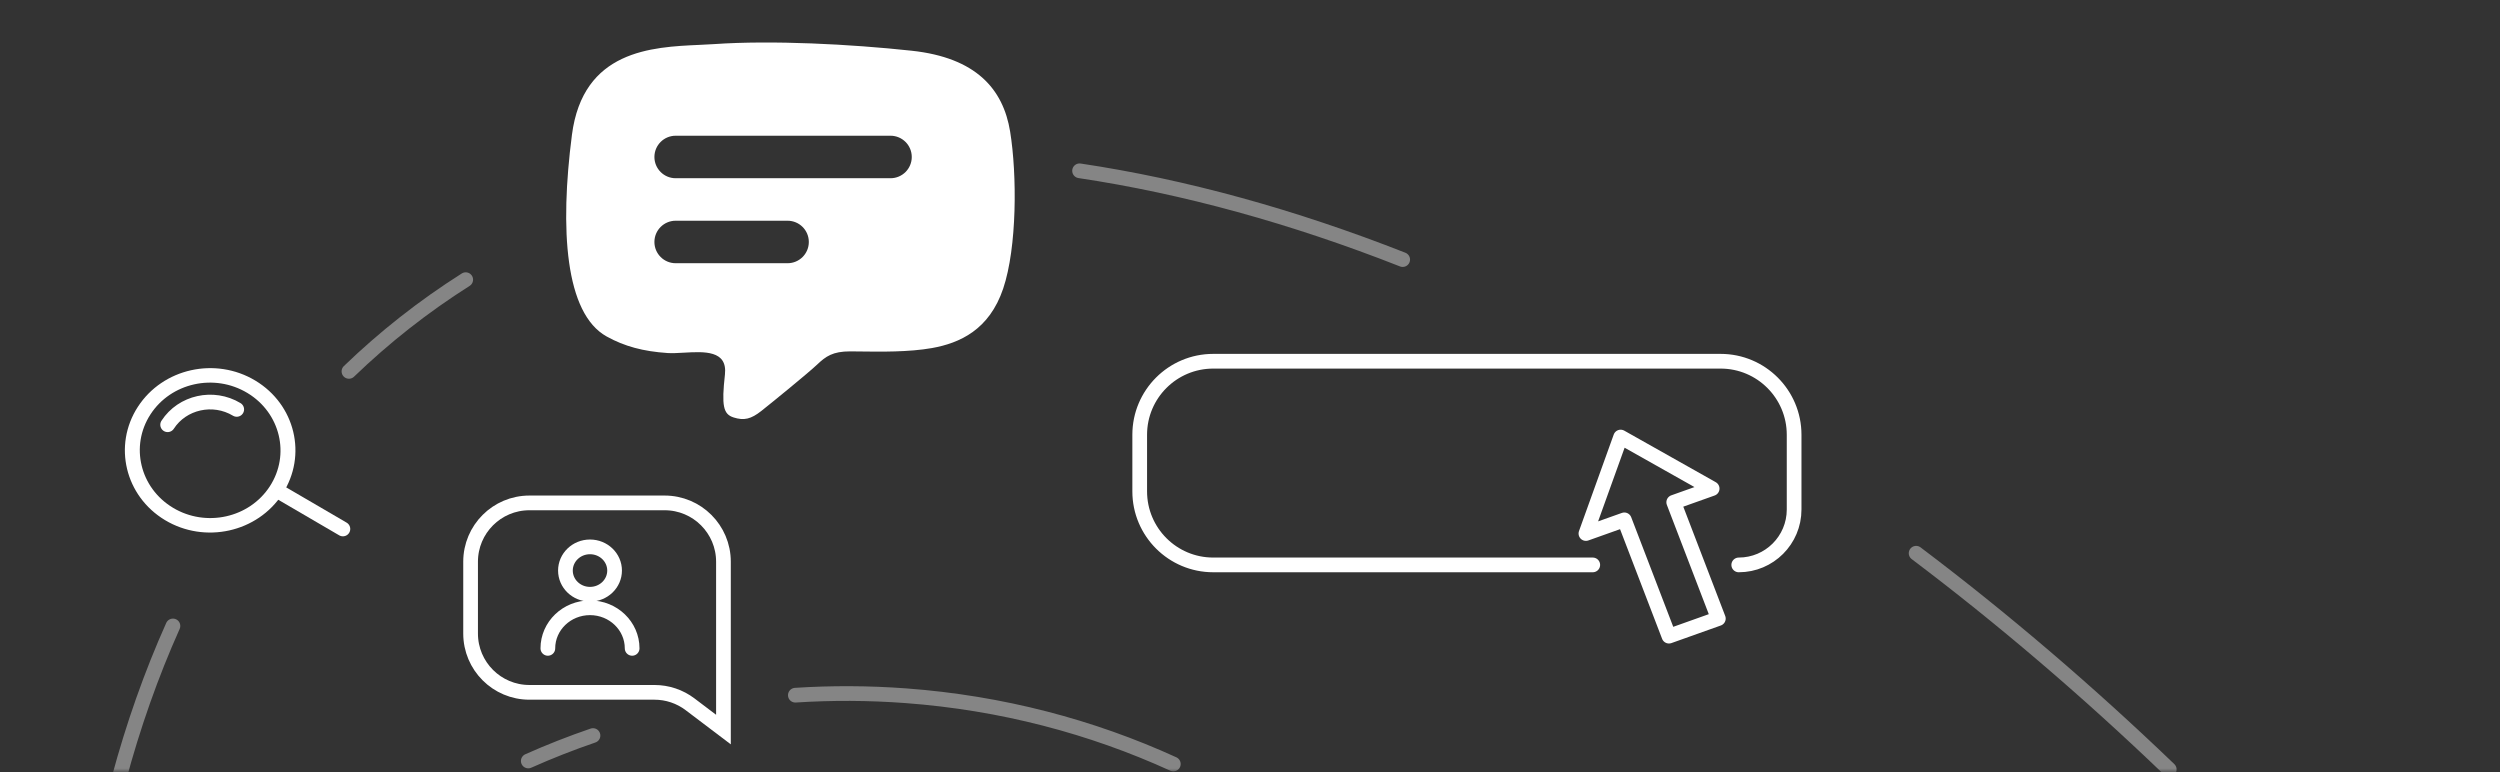 <svg width="340" height="105" viewBox="0 0 340 105" fill="none" xmlns="http://www.w3.org/2000/svg">
<rect x="0" y="0" width="340" height="105" fill="#333333" stroke="none"/>
<mask id="mask0_1636_1510" style="mask-type:alpha" maskUnits="userSpaceOnUse" x="-2" y="0" width="342" height="105">
<rect x="-2" width="342" height="105" fill="#D9D9D9"/>
</mask>
<g mask="url(#mask0_1636_1510)">
<path d="M108.167 94.546C113.105 94.226 118.127 94.244 123.206 94.621C136.204 95.588 148.455 98.827 159.572 103.904M80.647 100.034C77.65 101.059 74.713 102.215 71.845 103.494" stroke="white" stroke-opacity="0.4" stroke-width="2" stroke-linecap="round" stroke-linejoin="round"/>
<path d="M63.338 38.035C57.571 41.688 52.278 45.861 47.457 50.508M146.821 23.229C161.102 25.367 175.848 29.437 190.766 35.303M16.146 106.007C18.114 98.683 20.571 91.707 23.52 85.128M295.016 104.641C283.815 93.889 272.292 84.066 260.592 75.24" stroke="white" stroke-opacity="0.4" stroke-width="2" stroke-linecap="round" stroke-linejoin="round"/>
<path d="M98.389 76.394C98.389 71.976 94.807 68.394 90.389 68.394H72.001C67.582 68.394 64.001 71.976 64.001 76.394V86.159C64.001 90.578 67.582 94.159 72.001 94.159H89.016C90.759 94.159 92.454 94.728 93.844 95.78L98.389 99.22V76.394Z" stroke="white" stroke-width="2" stroke-linecap="round"/>
<ellipse rx="3.343" ry="3.221" transform="matrix(-1 0 0 1 80.241 77.596)" stroke="white" stroke-width="2" stroke-linecap="round" stroke-linejoin="round"/>
<path d="M74.508 88.178C74.508 85.129 77.074 82.657 80.239 82.657C83.405 82.657 85.971 85.129 85.971 88.178" stroke="white" stroke-width="2" stroke-linecap="round" stroke-linejoin="round"/>
<path d="M32.195 55.678C29.002 53.755 24.795 54.689 22.799 57.765" stroke="white" stroke-width="2" stroke-linecap="round"/>
<ellipse rx="10.303" ry="10.473" transform="matrix(0.544 -0.839 0.857 0.516 28.581 61.247)" stroke="white" stroke-width="2" stroke-linecap="round"/>
<path d="M46.634 71.94L37.959 66.877" stroke="white" stroke-width="2" stroke-linecap="round" stroke-linejoin="round"/>
<path d="M232.852 66.448L220.407 59.438L215.685 72.559L220.91 70.699L226.978 86.517L233.695 84.125L227.627 68.308L232.852 66.448Z" stroke="white" stroke-width="2" stroke-linecap="round" stroke-linejoin="round"/>
<path d="M216.615 76.827H165C159.477 76.827 155 72.35 155 66.827V59.128C155 53.606 159.477 49.128 165 49.128H234C239.523 49.128 244 53.606 244 59.128V69.296C244 73.455 240.628 76.827 236.469 76.827V76.827" stroke="white" stroke-width="2" stroke-linecap="round"/>
<path fill-rule="evenodd" clip-rule="evenodd" d="M98.592 50.933C98.959 47.622 95.765 47.806 92.993 47.965C92.19 48.011 91.423 48.055 90.788 48.012C87.478 47.787 84.944 47.113 82.511 45.765C76.835 42.62 76.126 31.16 77.781 18.353C79.273 6.815 88.644 6.394 95.147 6.102C95.862 6.07 96.542 6.039 97.173 5.995C105 5.455 115.62 5.995 124 6.9C132.699 7.839 136.433 12.062 137.379 17.904C138.325 23.746 138.325 33.632 136.433 39.249C134.541 44.866 130.52 46.664 126.736 47.338C123.618 47.893 119.696 47.838 117.089 47.802H117.089C116.533 47.794 116.036 47.787 115.62 47.787C113.255 47.787 112.309 48.461 111.127 49.585C109.944 50.708 104.978 54.752 103.559 55.876C102.14 56.999 101.194 57.224 99.775 56.775C98.356 56.325 98.119 55.202 98.592 50.933ZM89 21.349C89 19.753 90.294 18.459 91.89 18.459H121.11C122.706 18.459 124 19.753 124 21.349C124 22.945 122.706 24.239 121.11 24.239H91.89C90.294 24.239 89 22.945 89 21.349ZM91.89 30.019C90.294 30.019 89 31.312 89 32.908C89 34.505 90.294 35.798 91.89 35.798H107.11C108.706 35.798 110 34.505 110 32.908C110 31.312 108.706 30.019 107.11 30.019H91.89Z" fill="white"/>
</g>
</svg>
